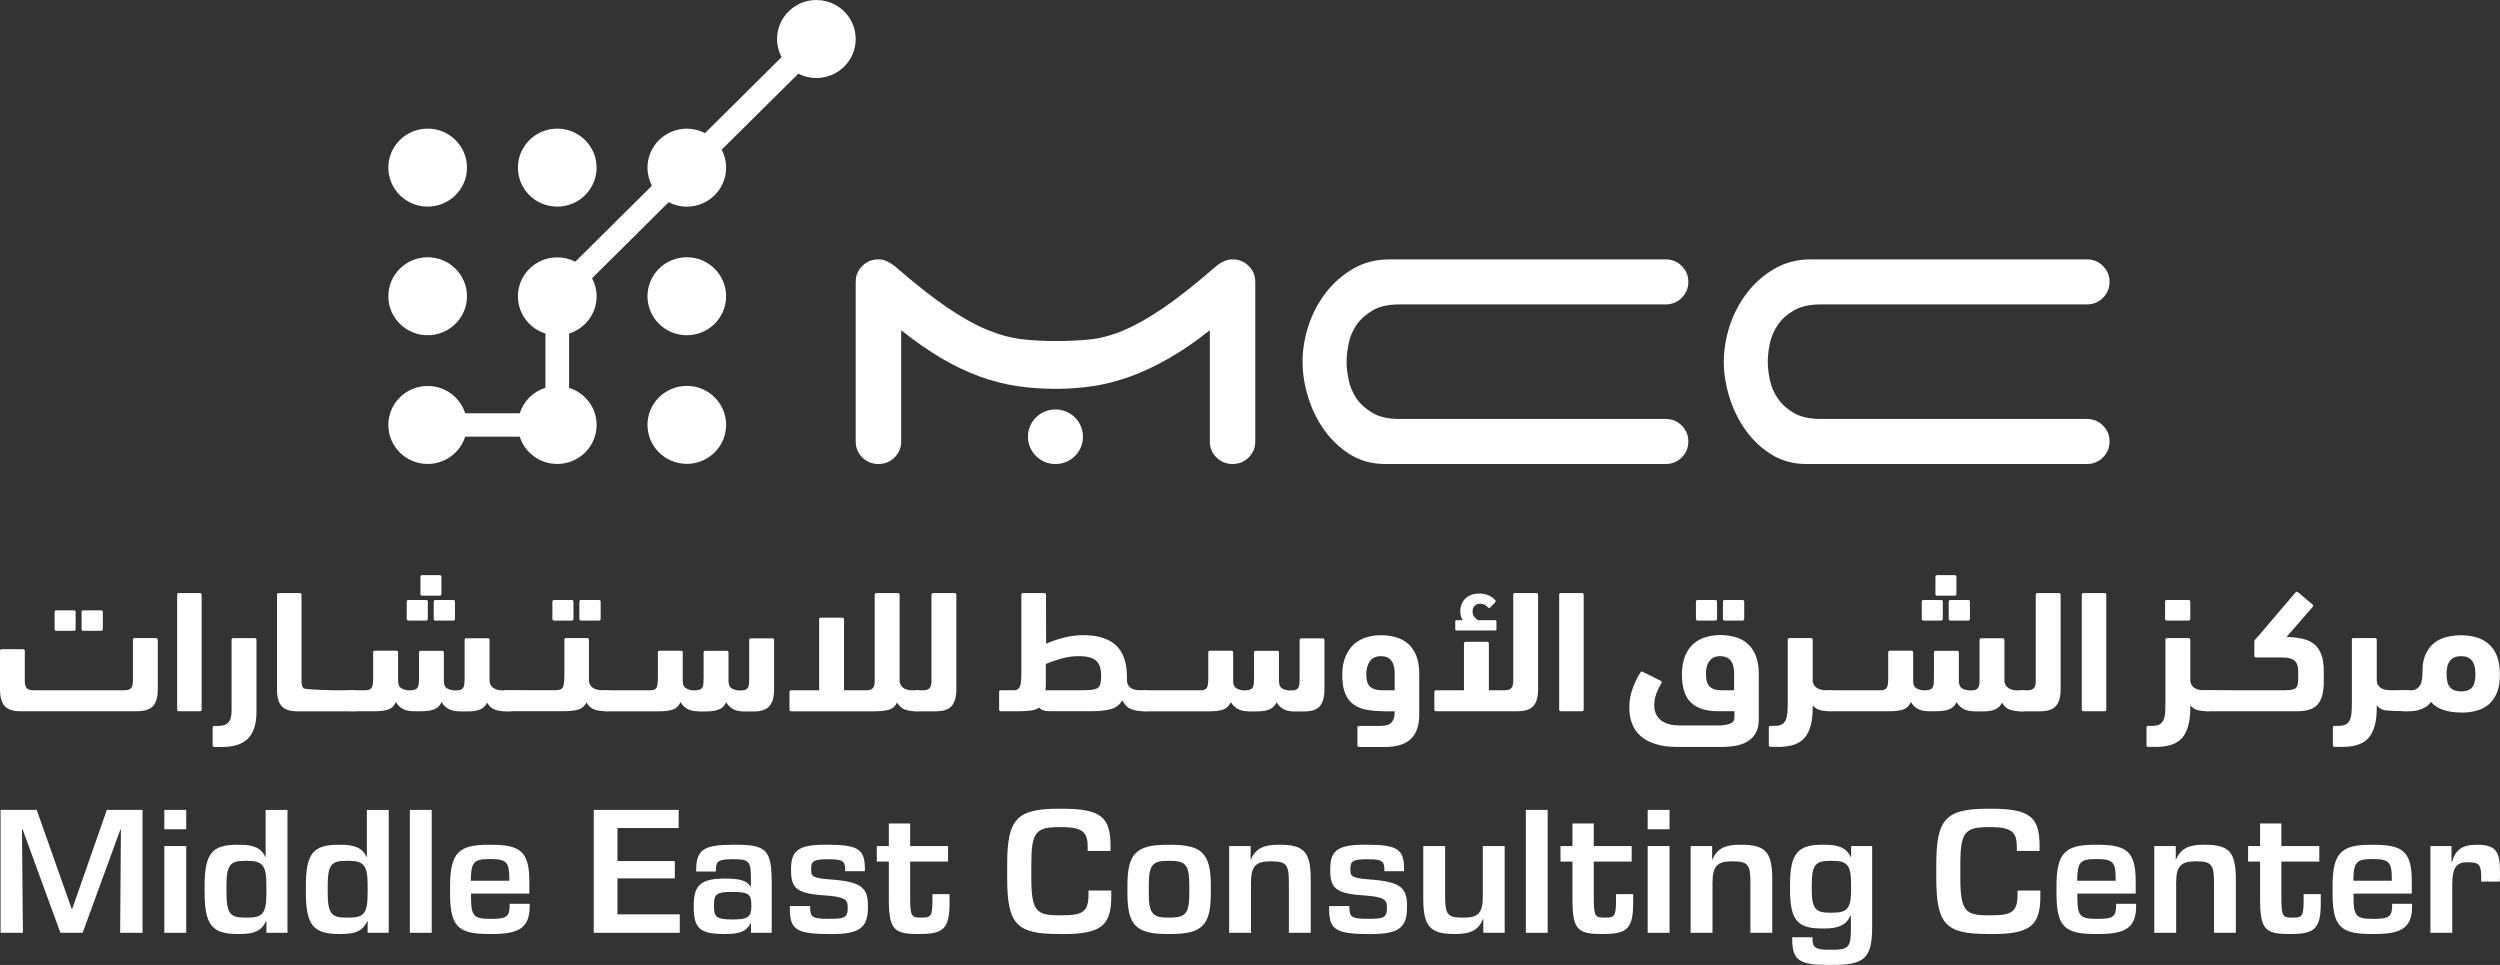 <svg width="171" height="66" viewBox="0 0 171 66" fill="none" xmlns="http://www.w3.org/2000/svg">
<rect x="0" y="0" width="171" height="66" fill="#333333" stroke="none"/>
<g clip-path="url(#clip0_192_1495)">
<path d="M9.749 63.804H8.218L8.27 56.747H8.231L5.652 63.804H4.132L1.553 56.747H1.504L1.566 63.804H0.039V55.397H2.51L4.904 62.168H4.939L7.307 55.397H9.749V63.804Z" fill="white"/>
<path d="M12.738 56.721H11.24V55.397H12.738V56.721ZM12.738 63.804H11.24V57.87H12.738V63.804Z" fill="white"/>
<path d="M19.663 63.804H18.221V63.001H18.195C17.873 63.727 17.309 63.885 16.388 63.885H16.251C14.516 63.885 13.995 63.285 13.995 61.018V60.615C13.995 58.351 14.516 57.783 16.222 57.783H16.407C17.319 57.783 17.866 57.983 18.156 58.636H18.169V55.4H19.663V63.808V63.804ZM16.935 62.765C17.957 62.765 18.221 62.481 18.221 61.109V60.54C18.221 59.197 17.957 58.881 16.935 58.881H16.749C15.74 58.881 15.489 59.155 15.489 60.624V61.018C15.489 62.481 15.737 62.765 16.749 62.765H16.935Z" fill="white"/>
<path d="M26.589 63.804H25.146V63.001H25.12C24.795 63.727 24.238 63.885 23.313 63.885H23.176C21.441 63.885 20.92 63.285 20.92 61.018V60.615C20.92 58.351 21.441 57.783 23.15 57.783H23.336C24.248 57.783 24.795 57.983 25.081 58.636H25.094V55.4H26.589V63.808V63.804ZM23.86 62.765C24.883 62.765 25.146 62.481 25.146 61.109V60.54C25.146 59.197 24.883 58.881 23.86 58.881H23.671C22.662 58.881 22.414 59.155 22.414 60.624V61.018C22.414 62.481 22.662 62.765 23.671 62.765H23.86Z" fill="white"/>
<path d="M29.529 63.804H28.034V55.397H29.529V63.804Z" fill="white"/>
<path d="M33.416 63.885C31.307 63.885 30.786 63.343 30.786 61.096V60.566C30.786 58.296 31.434 57.783 33.387 57.783H33.625C35.644 57.783 36.207 58.297 36.207 60.305V61.121H32.218V61.364C32.218 62.652 32.404 62.849 33.511 62.849H33.677C34.66 62.849 34.859 62.675 34.859 61.935V61.822H36.23V61.961C36.23 63.417 35.556 63.885 33.7 63.885H33.416ZM34.836 60.24V60.056C34.836 59.007 34.647 58.761 33.602 58.761H33.488C32.388 58.761 32.218 58.981 32.205 60.243H34.833L34.836 60.24Z" fill="white"/>
<path d="M46.496 63.804H40.612V55.397H46.421V56.637H42.234V58.897H46.157V60.082H42.234V62.542H46.496V63.804Z" fill="white"/>
<path d="M52.786 63.804H51.367V63.159H51.341C51.067 63.666 50.654 63.885 49.674 63.885H49.498C47.876 63.885 47.453 63.475 47.453 62.074V61.861C47.453 60.514 48.013 60.095 49.547 60.095H49.644C50.631 60.095 51.08 60.243 51.328 60.624H51.364V60.156C51.364 58.932 51.266 58.771 50.218 58.771H50.071C49.156 58.771 48.97 58.916 48.97 59.462V59.611H47.619V59.485C47.619 58.093 48.189 57.78 50.146 57.78H50.331C52.441 57.78 52.786 58.154 52.786 60.427V63.804ZM50.169 62.891C51.132 62.891 51.39 62.713 51.39 62.035V61.858C51.39 61.154 51.168 61.008 50.12 61.008H50.006C49.023 61.008 48.837 61.18 48.837 61.858V62.035C48.837 62.726 49.023 62.891 50.074 62.891H50.169Z" fill="white"/>
<path d="M56.573 63.885C54.428 63.885 54.03 63.504 54.03 62.203V61.974H55.414V62.071C55.414 62.713 55.577 62.846 56.573 62.846H56.856C57.771 62.846 57.983 62.723 57.983 62.145V62.058C57.983 61.538 57.82 61.341 56.352 61.241C54.493 61.121 54.108 60.728 54.108 59.562V59.423C54.108 58.203 54.607 57.78 56.391 57.78H56.638C58.745 57.78 59.158 58.125 59.158 59.436V59.588H57.81V59.514C57.81 58.92 57.664 58.774 56.742 58.774H56.557C55.645 58.774 55.483 58.92 55.483 59.426V59.539C55.483 59.962 55.645 60.069 56.843 60.159C58.888 60.305 59.364 60.715 59.364 61.916V62.097C59.364 63.478 58.752 63.889 56.892 63.889H56.58L56.573 63.885Z" fill="white"/>
<path d="M62.724 63.885C61.148 63.885 60.796 63.54 60.796 61.528V58.932H59.973V57.87H60.796V56.324H62.255V57.87H64.847V58.932H62.255V61.393C62.255 62.675 62.356 62.765 62.965 62.765H63.079C63.704 62.765 63.779 62.626 63.779 61.49V61.157H64.948V61.761C64.948 63.495 64.551 63.885 62.929 63.885H62.727H62.724Z" fill="white"/>
<path d="M72.404 63.885C69.552 63.885 68.891 63.243 68.891 60.069V59.107C68.891 55.998 69.565 55.316 72.421 55.316H72.642C75.322 55.316 75.96 55.898 75.96 57.873V58.206H74.4V57.957C74.4 56.973 74.114 56.576 72.642 56.576H72.469C70.848 56.576 70.542 56.911 70.542 59.123V60.046C70.542 62.345 70.903 62.607 72.46 62.607H72.635C74.068 62.607 74.452 62.374 74.452 61.173V60.912H76.012V61.309C76.012 63.362 75.263 63.892 72.645 63.892H72.408L72.404 63.885Z" fill="white"/>
<path d="M79.838 63.885C77.708 63.885 77.116 63.294 77.116 61.096V60.566C77.116 58.393 77.708 57.783 79.838 57.783H80.088C82.221 57.783 82.82 58.393 82.82 60.566V61.096C82.82 63.294 82.221 63.885 80.088 63.885H79.838ZM80.049 62.765C81.108 62.765 81.349 62.452 81.349 61.096V60.566C81.349 59.181 81.111 58.881 80.049 58.881H79.877C78.815 58.881 78.578 59.181 78.578 60.566V61.096C78.578 62.452 78.815 62.765 79.877 62.765H80.049Z" fill="white"/>
<path d="M89.658 63.804H88.16V60.366C88.16 59.165 88.001 58.916 86.978 58.916H86.88C85.92 58.916 85.568 59.23 85.568 60.366V63.804H84.074V57.87H85.542V58.807H85.555C85.842 58.106 86.353 57.78 87.424 57.78H87.525C89.195 57.78 89.655 58.274 89.655 60.14V63.801L89.658 63.804Z" fill="white"/>
<path d="M93.457 63.885C91.315 63.885 90.915 63.504 90.915 62.203V61.974H92.298V62.071C92.298 62.713 92.461 62.846 93.457 62.846H93.744C94.653 62.846 94.864 62.723 94.864 62.145V62.058C94.864 61.538 94.698 61.341 93.23 61.241C91.374 61.121 90.989 60.728 90.989 59.562V59.423C90.989 58.203 91.491 57.78 93.269 57.78H93.523C95.626 57.78 96.036 58.125 96.036 59.436V59.588H94.692V59.514C94.692 58.92 94.545 58.774 93.62 58.774H93.438C92.526 58.774 92.367 58.92 92.367 59.426V59.539C92.367 59.962 92.526 60.069 93.721 60.159C95.766 60.305 96.238 60.715 96.238 61.916V62.097C96.238 63.478 95.629 63.889 93.773 63.889H93.461L93.457 63.885Z" fill="white"/>
<path d="M102.923 63.804H101.455V62.849H101.438C101.165 63.562 100.654 63.885 99.573 63.885H99.472C97.841 63.885 97.352 63.378 97.352 61.49V57.87H98.847V61.296C98.847 62.532 99 62.765 100.019 62.765H100.129C101.093 62.765 101.425 62.481 101.425 61.296V57.87H102.92V63.804H102.923Z" fill="white"/>
<path d="M105.86 63.804H104.369V55.397H105.86V63.804Z" fill="white"/>
<path d="M109.487 63.885C107.905 63.885 107.556 63.54 107.556 61.528V58.932H106.736V57.87H107.556V56.324H109.015V57.87H111.607V58.932H109.015V61.393C109.015 62.675 109.116 62.765 109.728 62.765H109.839C110.461 62.765 110.536 62.626 110.536 61.49V61.157H111.708V61.761C111.708 63.495 111.311 63.885 109.689 63.885H109.487Z" fill="white"/>
<path d="M114.195 56.721H112.701V55.397H114.195V56.721ZM114.195 63.804H112.701V57.87H114.195V63.804Z" fill="white"/>
<path d="M121.222 63.804H119.727V60.366C119.727 59.165 119.568 58.916 118.549 58.916H118.444C117.487 58.916 117.135 59.23 117.135 60.366V63.804H115.638V57.87H117.109V58.807H117.122C117.409 58.106 117.92 57.78 118.988 57.78H119.089C120.759 57.78 121.222 58.274 121.222 60.14V63.801V63.804Z" fill="white"/>
<path d="M125.08 66C123.126 66 122.589 65.719 122.589 64.257V64.111H123.973V64.202C123.973 64.78 124.146 64.964 125.08 64.964H125.295C126.457 64.964 126.601 64.789 126.601 63.517V62.642H126.565C126.275 63.275 125.767 63.508 124.771 63.508H124.647C122.999 63.508 122.439 63.01 122.439 60.86V60.498C122.439 58.342 122.999 57.78 124.647 57.78H124.781C125.715 57.78 126.275 57.954 126.601 58.632H126.617V57.87H128.056V63.395C128.056 65.606 127.486 66 125.295 66H125.08ZM125.331 62.429C126.379 62.429 126.614 62.132 126.614 60.821V60.524C126.614 59.181 126.376 58.881 125.331 58.881H125.155C124.188 58.881 123.924 59.155 123.924 60.524V60.821C123.924 62.145 124.172 62.429 125.155 62.429H125.331Z" fill="white"/>
<path d="M135.956 63.885C133.103 63.885 132.442 63.243 132.442 60.069V59.107C132.442 55.998 133.116 55.316 135.969 55.316H136.19C138.873 55.316 139.508 55.898 139.508 57.873V58.206H137.952V57.957C137.952 56.973 137.662 56.576 136.193 56.576H136.021C134.406 56.576 134.087 56.911 134.087 59.123V60.046C134.087 62.345 134.451 62.607 136.011 62.607H136.18C137.613 62.607 138 62.374 138 61.173V60.912H139.56V61.309C139.56 63.362 138.814 63.892 136.193 63.892H135.956V63.885Z" fill="white"/>
<path d="M143.291 63.885C141.185 63.885 140.664 63.343 140.664 61.096V60.566C140.664 58.296 141.312 57.783 143.265 57.783H143.503C145.522 57.783 146.082 58.297 146.082 60.305V61.121H142.093V61.364C142.093 62.652 142.279 62.849 143.395 62.849H143.555C144.542 62.849 144.74 62.675 144.74 61.935V61.822H146.111V61.961C146.111 63.417 145.437 63.885 143.581 63.885H143.294H143.291ZM144.711 60.24V60.056C144.711 59.007 144.525 58.761 143.477 58.761H143.366C142.269 58.761 142.093 58.981 142.08 60.243H144.711V60.24Z" fill="white"/>
<path d="M152.936 63.804H151.438V60.366C151.438 59.165 151.278 58.916 150.256 58.916H150.155C149.198 58.916 148.849 59.23 148.849 60.366V63.804H147.352V57.87H148.823V58.807H148.833C149.123 58.106 149.631 57.78 150.702 57.78H150.803C152.47 57.78 152.932 58.274 152.932 60.14V63.801L152.936 63.804Z" fill="white"/>
<path d="M156.52 63.885C154.938 63.885 154.59 63.54 154.59 61.528V58.932H153.769V57.87H154.59V56.324H156.045V57.87H158.64V58.932H156.045V61.393C156.045 62.675 156.146 62.765 156.761 62.765H156.872C157.491 62.765 157.569 62.626 157.569 61.49V61.157H158.741V61.761C158.741 63.495 158.34 63.885 156.722 63.885H156.524H156.52Z" fill="white"/>
<path d="M162.179 63.885C160.069 63.885 159.548 63.343 159.548 61.096V60.566C159.548 58.296 160.196 57.783 162.153 57.783H162.388C164.406 57.783 164.966 58.297 164.966 60.305V61.121H160.981V61.364C160.981 62.652 161.167 62.849 162.274 62.849H162.436C163.423 62.849 163.622 62.675 163.622 61.935V61.822H164.989V61.961C164.989 63.417 164.315 63.885 162.459 63.885H162.176H162.179ZM163.599 60.24V60.056C163.599 59.007 163.413 58.761 162.365 58.761H162.251C161.16 58.761 160.984 58.981 160.968 60.243H163.599V60.24Z" fill="white"/>
<path d="M167.734 63.804H166.24V57.87H167.682V58.945H167.721C167.956 58.142 168.392 57.783 169.388 57.783H169.463C170.71 57.783 171 58.242 171 59.627C171 59.749 171 59.992 170.984 60.301H169.714V59.956C169.714 59.165 169.551 58.978 168.858 58.978H168.76C168.06 58.978 167.734 59.291 167.734 60.495V63.801V63.804Z" fill="white"/>
<path fill-rule="evenodd" clip-rule="evenodd" d="M74.075 29.871C74.075 30.905 73.231 31.741 72.192 31.741C71.154 31.741 70.311 30.905 70.311 29.871C70.311 28.838 71.157 28.005 72.192 28.005C73.228 28.005 74.075 28.841 74.075 29.871Z" fill="white"/>
<path d="M61.184 31.289C60.881 31.589 60.517 31.738 60.083 31.738C59.65 31.738 59.282 31.586 58.98 31.289C58.677 30.988 58.53 30.627 58.53 30.198V19.282C58.53 18.852 58.677 18.491 58.98 18.19C59.282 17.89 59.65 17.741 60.083 17.741C60.298 17.741 60.494 17.783 60.666 17.871C60.839 17.954 61.011 18.061 61.184 18.19C62.565 19.388 63.76 20.331 64.762 21.015C65.768 21.7 66.683 22.213 67.517 22.555C68.344 22.898 69.129 23.111 69.865 23.198C70.597 23.285 71.385 23.327 72.228 23.327C73.072 23.327 73.85 23.288 74.576 23.214C75.299 23.14 76.064 22.93 76.875 22.588C77.682 22.245 78.591 21.732 79.594 21.047C80.6 20.363 81.801 19.411 83.204 18.19C83.572 17.89 83.94 17.741 84.308 17.741C84.738 17.741 85.106 17.89 85.409 18.19C85.712 18.491 85.861 18.855 85.861 19.282V30.198C85.861 30.627 85.708 30.988 85.409 31.289C85.106 31.589 84.741 31.738 84.308 31.738C83.875 31.738 83.507 31.586 83.204 31.289C82.902 30.988 82.752 30.627 82.752 30.198V22.588C81.782 23.359 80.847 23.998 79.948 24.512C79.053 25.025 78.18 25.439 77.327 25.748C76.474 26.058 75.624 26.278 74.784 26.407C73.948 26.536 73.091 26.598 72.228 26.598C71.297 26.598 70.412 26.533 69.555 26.407C68.705 26.278 67.849 26.058 66.999 25.748C66.146 25.439 65.283 25.025 64.407 24.512C63.535 23.998 62.61 23.359 61.64 22.588V30.198C61.64 30.627 61.49 30.988 61.187 31.289H61.184Z" fill="white"/>
<path d="M89.095 24.738C89.095 23.924 89.228 23.107 89.499 22.281C89.766 21.458 90.163 20.709 90.677 20.034C91.198 19.359 91.82 18.807 92.556 18.381C93.288 17.954 94.122 17.741 95.05 17.741H113.928C114.361 17.741 114.729 17.89 115.029 18.19C115.332 18.491 115.482 18.855 115.482 19.282C115.482 19.708 115.332 20.073 115.029 20.373C114.729 20.673 114.361 20.822 113.928 20.822H95.734C94.978 20.822 94.366 20.957 93.904 21.222C93.438 21.49 93.074 21.816 92.8 22.203C92.53 22.588 92.347 23.011 92.253 23.472C92.155 23.931 92.107 24.354 92.107 24.741C92.107 25.129 92.155 25.548 92.253 26.01C92.351 26.468 92.533 26.891 92.8 27.276C93.07 27.663 93.438 27.989 93.904 28.257C94.366 28.525 94.978 28.657 95.734 28.657H113.928C114.361 28.657 114.729 28.806 115.029 29.106C115.332 29.407 115.482 29.771 115.482 30.198C115.482 30.624 115.332 30.988 115.029 31.289C114.729 31.589 114.361 31.738 113.928 31.738H94.728C93.845 31.738 93.057 31.521 92.364 31.095C91.674 30.666 91.084 30.117 90.599 29.442C90.114 28.767 89.739 28.012 89.482 27.179C89.222 26.346 89.095 25.532 89.095 24.738Z" fill="white"/>
<path d="M117.91 24.738C117.91 23.924 118.047 23.107 118.314 22.281C118.584 21.458 118.978 20.709 119.496 20.034C120.014 19.359 120.639 18.807 121.375 18.381C122.107 17.954 122.938 17.741 123.866 17.741H142.741C143.174 17.741 143.539 17.89 143.841 18.19C144.144 18.491 144.294 18.855 144.294 19.282C144.294 19.708 144.144 20.073 143.841 20.373C143.539 20.673 143.174 20.822 142.741 20.822H124.546C123.788 20.822 123.182 20.957 122.716 21.222C122.251 21.49 121.886 21.816 121.616 22.203C121.346 22.588 121.163 23.011 121.062 23.472C120.965 23.931 120.916 24.354 120.916 24.741C120.916 25.129 120.965 25.548 121.062 26.01C121.16 26.468 121.346 26.891 121.616 27.276C121.886 27.663 122.251 27.989 122.716 28.257C123.182 28.525 123.788 28.657 124.546 28.657H142.741C143.174 28.657 143.539 28.806 143.841 29.106C144.144 29.407 144.294 29.771 144.294 30.198C144.294 30.624 144.144 30.988 143.841 31.289C143.539 31.589 143.174 31.738 142.741 31.738H123.543C122.658 31.738 121.867 31.521 121.18 31.095C120.486 30.666 119.9 30.117 119.415 29.442C118.93 28.767 118.555 28.012 118.295 27.179C118.037 26.346 117.907 25.532 117.907 24.738H117.91Z" fill="white"/>
<path fill-rule="evenodd" clip-rule="evenodd" d="M31.942 11.465C31.942 12.937 30.737 14.132 29.252 14.132C27.767 14.132 26.562 12.937 26.562 11.465C26.562 9.993 27.767 8.798 29.252 8.798C30.737 8.798 31.942 9.993 31.942 11.465Z" fill="white"/>
<path fill-rule="evenodd" clip-rule="evenodd" d="M40.807 11.465C40.807 12.937 39.603 14.132 38.115 14.132C36.627 14.132 35.425 12.937 35.425 11.465C35.425 9.993 36.63 8.798 38.115 8.798C39.599 8.798 40.807 9.993 40.807 11.465Z" fill="white"/>
<path fill-rule="evenodd" clip-rule="evenodd" d="M31.942 20.263C31.942 21.735 30.737 22.93 29.252 22.93C27.767 22.93 26.562 21.735 26.562 20.263C26.562 18.791 27.767 17.596 29.252 17.596C30.737 17.596 31.942 18.794 31.942 20.263Z" fill="white"/>
<path fill-rule="evenodd" clip-rule="evenodd" d="M49.667 20.263C49.667 21.735 48.462 22.93 46.978 22.93C45.493 22.93 44.288 21.735 44.288 20.263C44.288 18.791 45.493 17.596 46.978 17.596C48.462 17.596 49.667 18.794 49.667 20.263Z" fill="white"/>
<path fill-rule="evenodd" clip-rule="evenodd" d="M49.667 29.061C49.667 30.533 48.462 31.728 46.978 31.728C45.493 31.728 44.288 30.533 44.288 29.061C44.288 27.589 45.493 26.394 46.978 26.394C48.462 26.394 49.667 27.589 49.667 29.061Z" fill="white"/>
<path fill-rule="evenodd" clip-rule="evenodd" d="M55.841 0C54.356 0 53.151 1.195 53.151 2.667C53.151 3.116 53.265 3.535 53.461 3.907L48.222 9.105C47.85 8.914 47.427 8.801 46.978 8.801C45.493 8.801 44.288 9.996 44.288 11.468C44.288 11.914 44.399 12.333 44.594 12.701L39.349 17.903C38.981 17.712 38.561 17.603 38.115 17.603C36.63 17.603 35.425 18.8 35.425 20.269C35.425 21.464 36.217 22.475 37.307 22.814V26.523C36.471 26.785 35.813 27.437 35.549 28.267H31.818C31.476 27.185 30.457 26.401 29.252 26.401C27.767 26.401 26.562 27.595 26.562 29.067C26.562 30.54 27.767 31.734 29.252 31.734C30.457 31.734 31.476 30.95 31.818 29.868H35.549C35.891 30.947 36.91 31.734 38.115 31.734C39.603 31.734 40.808 30.54 40.808 29.067C40.808 27.873 40.013 26.866 38.926 26.527V22.814C40.013 22.475 40.808 21.464 40.808 20.269C40.808 19.821 40.694 19.401 40.498 19.03L45.737 13.832C46.108 14.025 46.532 14.135 46.978 14.135C48.462 14.135 49.667 12.94 49.667 11.468C49.667 11.023 49.557 10.606 49.361 10.238L54.607 5.04C54.975 5.23 55.398 5.337 55.841 5.337C57.325 5.337 58.53 4.142 58.53 2.67C58.53 1.198 57.325 0.003 55.841 0.003V0Z" fill="white"/>
<path d="M8.954 47.077C9.045 46.986 9.091 46.819 9.091 46.583V43.764C9.091 43.684 9.13 43.645 9.208 43.645H10.673C10.751 43.645 10.794 43.684 10.794 43.764V47.151C10.794 47.668 10.683 48.045 10.471 48.291C10.25 48.533 9.885 48.649 9.364 48.649H1.4C0.895 48.649 0.54 48.53 0.319 48.291C0.104 48.045 0 47.668 0 47.151V44.523C0 44.446 0.036 44.407 0.117 44.407H1.579C1.661 44.407 1.696 44.446 1.696 44.523V46.583C1.696 46.819 1.745 46.983 1.836 47.077C1.931 47.167 2.077 47.212 2.273 47.212H8.505C8.716 47.212 8.866 47.167 8.957 47.077H8.954ZM3.855 43.148C3.774 43.148 3.735 43.109 3.735 43.031V41.866C3.735 41.785 3.774 41.746 3.855 41.746H5.057C5.135 41.746 5.174 41.785 5.174 41.866V43.031C5.174 43.112 5.135 43.148 5.057 43.148H3.855ZM5.701 43.148C5.62 43.148 5.581 43.109 5.581 43.031V41.866C5.581 41.785 5.62 41.746 5.701 41.746H6.913C6.991 41.746 7.033 41.785 7.033 41.866V43.031C7.033 43.112 6.991 43.148 6.913 43.148H5.701Z" fill="white"/>
<path d="M13.793 48.533C13.793 48.614 13.754 48.649 13.672 48.649H12.233C12.152 48.649 12.116 48.611 12.116 48.533V40.684C12.116 40.603 12.152 40.565 12.233 40.565H13.672C13.754 40.565 13.793 40.603 13.793 40.684V48.533Z" fill="white"/>
<path d="M14.665 51.09C14.587 51.09 14.544 51.051 14.544 50.971V49.773C14.544 49.695 14.587 49.653 14.665 49.653H14.932C15.258 49.653 15.492 49.569 15.632 49.401C15.772 49.234 15.84 48.982 15.84 48.643V43.767C15.84 43.687 15.879 43.648 15.961 43.648H17.426C17.507 43.648 17.543 43.687 17.543 43.767V48.701C17.543 49.518 17.348 50.118 16.967 50.509C16.586 50.896 16 51.093 15.212 51.093H14.662L14.665 51.09Z" fill="white"/>
<path d="M18.947 40.687C18.947 40.607 18.983 40.568 19.064 40.568H20.506C20.585 40.568 20.624 40.607 20.624 40.687V46.586C20.624 46.822 20.669 46.986 20.76 47.08C20.855 47.17 22.743 47.216 22.942 47.216H24.134C24.3 47.216 24.417 47.274 24.498 47.39C24.58 47.506 24.616 47.697 24.616 47.968C24.616 48.239 24.58 48.439 24.505 48.527C24.427 48.617 24.306 48.656 24.134 48.656H20.337C19.836 48.656 19.477 48.536 19.263 48.297C19.048 48.052 18.947 47.674 18.947 47.158V40.691V40.687Z" fill="white"/>
<path d="M31.418 48.653C31.108 48.653 30.851 48.598 30.659 48.478C30.46 48.365 30.311 48.213 30.206 48.023C30.096 48.265 29.923 48.433 29.698 48.52C29.47 48.611 29.161 48.649 28.767 48.649H28.302C27.989 48.649 27.735 48.594 27.533 48.475C27.334 48.362 27.181 48.21 27.077 48.02C26.966 48.275 26.797 48.443 26.573 48.523C26.348 48.607 26.032 48.649 25.625 48.649H24.183C24.023 48.649 23.03 48.604 22.949 48.517C22.867 48.423 22.828 48.246 22.828 47.987C22.828 47.71 22.867 47.51 22.942 47.39C23.017 47.271 24.013 47.212 24.179 47.212H24.984C25.215 47.212 25.361 47.154 25.423 47.041C25.495 46.925 25.524 46.715 25.524 46.409V44.626C25.524 44.546 25.56 44.507 25.645 44.507H27.11C27.188 44.507 27.23 44.542 27.23 44.626V46.577C27.23 46.828 27.308 46.999 27.468 47.087C27.628 47.174 27.803 47.219 27.999 47.219C28.152 47.219 28.272 47.203 28.363 47.174C28.451 47.142 28.52 47.093 28.562 47.029C28.601 46.967 28.627 46.883 28.64 46.777C28.653 46.67 28.66 46.535 28.66 46.38V44.633C28.66 44.552 28.699 44.513 28.777 44.513H30.239C30.32 44.513 30.359 44.549 30.359 44.633V46.57C30.359 46.841 30.441 47.016 30.607 47.099C30.766 47.183 30.952 47.225 31.167 47.225C31.317 47.225 31.43 47.209 31.512 47.18C31.593 47.148 31.652 47.096 31.691 47.032C31.733 46.964 31.759 46.873 31.766 46.767C31.772 46.66 31.779 46.528 31.779 46.37V43.777C31.779 43.697 31.818 43.658 31.899 43.658H33.365C33.44 43.658 33.485 43.697 33.485 43.777V46.583C33.501 46.78 33.586 46.935 33.742 47.051C33.899 47.164 34.117 47.222 34.397 47.222H34.673C34.833 47.222 37.568 47.277 37.646 47.387C37.724 47.5 37.767 47.681 37.767 47.932C37.767 48.417 34.993 48.659 34.673 48.659C34.355 48.659 34.107 48.623 33.879 48.552C33.661 48.481 33.472 48.32 33.319 48.065C33.208 48.294 33.039 48.449 32.827 48.533C32.612 48.617 32.362 48.659 32.082 48.659H31.424L31.418 48.653ZM27.943 42.447C27.862 42.447 27.82 42.408 27.82 42.324V41.159C27.82 41.081 27.859 41.039 27.943 41.039H29.142C29.22 41.039 29.262 41.081 29.262 41.159V42.324C29.262 42.405 29.22 42.447 29.142 42.447H27.943ZM28.878 40.745C28.8 40.745 28.757 40.704 28.757 40.626V39.457C28.757 39.38 28.8 39.341 28.878 39.341H30.076C30.154 39.341 30.193 39.38 30.193 39.457V40.626C30.193 40.704 30.157 40.745 30.076 40.745H28.878ZM29.786 42.447C29.708 42.447 29.666 42.408 29.666 42.324V41.159C29.666 41.081 29.708 41.039 29.786 41.039H30.997C31.079 41.039 31.121 41.081 31.121 41.159V42.324C31.121 42.405 31.082 42.447 30.997 42.447H29.786Z" fill="white"/>
<path d="M38.603 43.764C38.603 43.684 38.636 43.645 38.721 43.645H40.163C40.245 43.645 40.284 43.684 40.284 43.764V46.57C40.3 46.767 40.385 46.922 40.541 47.038C40.697 47.151 40.915 47.209 41.195 47.209H41.472C41.632 47.209 41.752 47.264 41.83 47.374C41.912 47.487 44.129 47.668 44.129 47.92C44.129 48.404 41.791 48.646 41.472 48.646C41.153 48.646 40.902 48.611 40.678 48.539C40.456 48.468 40.267 48.307 40.114 48.052C39.987 48.304 39.798 48.465 39.551 48.539C39.3 48.611 38.955 48.646 38.519 48.646H34.667C34.507 48.646 34.387 48.598 34.302 48.498C34.224 48.397 34.185 48.213 34.185 47.945C34.185 47.677 34.221 47.487 34.299 47.374C34.377 47.264 34.498 47.209 34.667 47.209H38.027C38.281 47.209 38.444 47.135 38.509 46.99C38.571 46.841 38.603 46.589 38.603 46.234V43.761V43.764ZM37.907 42.447C37.825 42.447 37.783 42.408 37.783 42.324V41.159C37.783 41.081 37.825 41.039 37.907 41.039H39.105C39.186 41.039 39.225 41.081 39.225 41.159V42.324C39.225 42.405 39.183 42.447 39.105 42.447H37.907ZM39.75 42.447C39.668 42.447 39.629 42.408 39.629 42.324V41.159C39.629 41.081 39.672 41.039 39.75 41.039H40.961C41.042 41.039 41.085 41.081 41.085 41.159V42.324C41.085 42.405 41.042 42.447 40.961 42.447H39.75Z" fill="white"/>
<path d="M47.772 48.653C47.46 48.653 47.206 48.598 47.001 48.478C46.805 48.365 46.652 48.213 46.545 48.023C46.437 48.278 46.268 48.446 46.043 48.527C45.822 48.611 45.503 48.653 45.096 48.653H41.478C41.319 48.653 41.195 48.607 41.117 48.52C41.035 48.426 40.993 48.249 40.993 47.991C40.993 47.713 41.032 47.513 41.107 47.393C41.185 47.274 41.309 47.216 41.475 47.216H44.458C44.689 47.216 44.842 47.158 44.904 47.045C44.965 46.928 44.998 46.718 44.998 46.412V44.63C44.998 44.549 45.04 44.51 45.119 44.51H46.581C46.662 44.51 46.701 44.546 46.701 44.63V46.58C46.701 46.831 46.782 47.003 46.945 47.09C47.105 47.177 47.281 47.222 47.469 47.222C47.622 47.222 47.743 47.206 47.834 47.177C47.928 47.145 47.994 47.096 48.036 47.032C48.075 46.97 48.101 46.886 48.111 46.78C48.121 46.673 48.127 46.538 48.127 46.383V44.636C48.127 44.555 48.169 44.517 48.248 44.517H49.709C49.791 44.517 49.83 44.552 49.83 44.636V46.573C49.83 46.844 49.911 47.019 50.078 47.103C50.24 47.187 50.426 47.229 50.631 47.229C50.784 47.229 50.901 47.212 50.983 47.184C51.057 47.151 51.119 47.099 51.158 47.035C51.201 46.967 51.224 46.877 51.23 46.77C51.243 46.664 51.246 46.531 51.246 46.373V43.781C51.246 43.7 51.285 43.661 51.364 43.661H52.826C52.907 43.661 52.946 43.7 52.946 43.781V47.167C52.946 47.684 52.842 48.062 52.62 48.307C52.406 48.549 52.047 48.665 51.546 48.665H50.888C50.576 48.665 50.318 48.611 50.126 48.491C49.928 48.378 49.778 48.226 49.677 48.036C49.563 48.278 49.391 48.446 49.163 48.533C48.935 48.623 48.625 48.662 48.235 48.662H47.769L47.772 48.653Z" fill="white"/>
<path d="M61.539 46.644C61.571 46.825 61.662 46.967 61.812 47.067C61.968 47.167 62.174 47.216 62.431 47.216H62.711C62.87 47.216 62.991 47.271 63.072 47.38C63.147 47.493 63.19 47.674 63.19 47.926C63.19 48.41 63.03 48.653 62.711 48.653C62.411 48.653 62.154 48.617 61.929 48.546C61.708 48.475 61.516 48.313 61.356 48.058C61.239 48.304 61.063 48.465 60.822 48.539C60.585 48.614 60.259 48.653 59.846 48.653H54.121C54.04 48.653 54.001 48.614 54.001 48.536V47.335C54.001 47.255 54.04 47.216 54.121 47.216H56.029V42.363C56.029 42.286 56.065 42.247 56.147 42.247H57.609C57.687 42.247 57.732 42.289 57.732 42.363V47.216H59.256C59.455 47.216 59.601 47.17 59.689 47.08C59.784 46.99 59.829 46.822 59.829 46.586V40.687C59.829 40.607 59.868 40.568 59.953 40.568H61.415C61.496 40.568 61.535 40.607 61.535 40.687V46.644H61.539Z" fill="white"/>
<path d="M62.714 48.653C62.551 48.653 62.431 48.627 62.353 48.572C62.275 48.52 62.232 48.404 62.232 48.239C62.232 48.146 62.242 48.036 62.262 47.92C62.281 47.8 62.311 47.69 62.346 47.587C62.379 47.48 62.428 47.393 62.493 47.322C62.551 47.251 62.623 47.216 62.714 47.216H63.134C63.333 47.216 63.48 47.17 63.571 47.08C63.665 46.99 63.711 46.822 63.711 46.586V40.687C63.711 40.607 63.75 40.568 63.831 40.568H65.293C65.374 40.568 65.414 40.607 65.414 40.687V47.154C65.414 47.671 65.306 48.049 65.088 48.294C64.873 48.536 64.515 48.653 64.01 48.653H62.714Z" fill="white"/>
<path d="M71.079 48.401C70.929 48.507 70.731 48.572 70.493 48.604C70.252 48.633 69.982 48.649 69.689 48.649H68.465C68.383 48.649 68.341 48.611 68.341 48.533V47.332C68.341 47.251 68.38 47.212 68.465 47.212H69.367C69.484 47.212 69.568 47.184 69.64 47.122C69.705 47.064 69.754 46.98 69.79 46.88C69.819 46.777 69.839 46.654 69.848 46.509C69.858 46.37 69.861 46.212 69.861 46.047V40.684C69.861 40.603 69.904 40.565 69.982 40.565H71.424C71.506 40.565 71.545 40.603 71.545 40.684L71.555 44.026C71.922 43.868 72.32 43.732 72.756 43.616C73.189 43.503 73.638 43.445 74.111 43.445C75.084 43.445 75.823 43.674 76.328 44.136C76.829 44.594 77.083 45.321 77.083 46.312V46.573C77.1 46.777 77.184 46.938 77.334 47.048C77.487 47.154 77.705 47.212 77.995 47.212H78.259C78.418 47.212 78.535 47.267 78.617 47.377C78.698 47.49 81.791 47.671 81.791 47.923C81.791 48.407 78.581 48.649 78.259 48.649C77.917 48.649 77.621 48.601 77.363 48.501C77.109 48.401 76.914 48.2 76.771 47.9C76.585 48.21 76.325 48.41 75.983 48.504C75.644 48.601 75.198 48.646 74.635 48.646H71.76C71.431 48.646 71.209 48.565 71.086 48.394L71.079 48.401ZM73.772 44.881C73.371 44.881 72.977 44.936 72.587 45.049C72.199 45.159 71.848 45.282 71.535 45.417V46.748C71.535 46.835 71.532 46.916 71.528 46.993C71.528 47.067 71.515 47.142 71.509 47.212H73.886C74.185 47.212 74.43 47.206 74.618 47.187C74.804 47.174 74.951 47.132 75.055 47.07C75.162 47.009 75.227 46.909 75.266 46.773C75.302 46.638 75.319 46.454 75.319 46.215C75.319 46.002 75.296 45.811 75.25 45.643C75.198 45.479 75.12 45.337 75.003 45.22C74.885 45.104 74.726 45.02 74.527 44.965C74.325 44.91 74.071 44.881 73.769 44.881H73.772Z" fill="white"/>
<path d="M85.412 48.653C85.103 48.653 84.842 48.598 84.644 48.478C84.445 48.365 84.292 48.213 84.188 48.023C84.077 48.278 83.904 48.446 83.686 48.527C83.458 48.611 83.146 48.653 82.742 48.653H78.249C78.089 48.653 77.969 48.607 77.887 48.52C77.809 48.426 77.77 48.249 77.77 47.991C77.77 47.713 77.806 47.513 77.884 47.393C77.959 47.274 78.086 47.216 78.252 47.216H82.107C82.338 47.216 82.488 47.158 82.55 47.045C82.615 46.928 82.647 46.718 82.647 46.412V44.63C82.647 44.549 82.683 44.51 82.768 44.51H84.23C84.311 44.51 84.347 44.546 84.347 44.63V46.58C84.347 46.831 84.429 47.003 84.591 47.09C84.751 47.177 84.924 47.222 85.119 47.222C85.269 47.222 85.392 47.206 85.484 47.177C85.575 47.145 85.643 47.096 85.682 47.032C85.718 46.97 85.747 46.886 85.76 46.78C85.77 46.673 85.777 46.538 85.777 46.383V44.636C85.777 44.555 85.816 44.517 85.897 44.517H87.359C87.444 44.517 87.48 44.552 87.48 44.636V46.573C87.48 46.844 87.561 47.019 87.724 47.103C87.89 47.187 88.075 47.229 88.281 47.229C88.433 47.229 88.547 47.212 88.629 47.184C88.71 47.151 88.769 47.099 88.808 47.035C88.847 46.967 88.873 46.877 88.88 46.77C88.886 46.664 88.893 46.531 88.893 46.373V43.781C88.893 43.7 88.932 43.661 89.01 43.661H90.475C90.553 43.661 90.592 43.7 90.592 43.781V47.167C90.592 47.684 90.485 48.062 90.27 48.307C90.055 48.549 89.694 48.665 89.192 48.665H88.531C88.219 48.665 87.968 48.611 87.766 48.491C87.571 48.378 87.421 48.226 87.32 48.036C87.206 48.278 87.033 48.446 86.809 48.533C86.581 48.623 86.268 48.662 85.881 48.662H85.412V48.653Z" fill="white"/>
<path d="M92.966 51.09C92.885 51.09 92.846 51.051 92.846 50.971V49.773C92.846 49.695 92.885 49.653 92.966 49.653H94.343C94.503 49.653 94.646 49.644 94.773 49.621C94.903 49.602 95.011 49.553 95.105 49.486C95.193 49.414 95.268 49.311 95.32 49.182C95.372 49.05 95.398 48.875 95.398 48.653H94.897C94.418 48.653 93.988 48.627 93.607 48.572C93.226 48.52 92.904 48.401 92.634 48.22C92.37 48.045 92.162 47.794 92.025 47.471C91.885 47.151 91.81 46.722 91.81 46.183C91.81 45.676 91.888 45.246 92.035 44.898C92.184 44.549 92.383 44.268 92.624 44.055C92.868 43.842 93.148 43.687 93.467 43.593C93.78 43.496 94.109 43.448 94.444 43.448C94.796 43.448 95.135 43.493 95.45 43.58C95.776 43.667 96.053 43.813 96.294 44.016C96.534 44.216 96.727 44.491 96.867 44.833C97.007 45.182 97.075 45.605 97.075 46.111V48.882C97.075 49.627 96.886 50.186 96.502 50.544C96.118 50.909 95.522 51.093 94.718 51.093H92.966V51.09ZM94.454 44.881C94.125 44.881 93.874 44.994 93.708 45.217C93.542 45.44 93.454 45.74 93.454 46.121C93.454 46.554 93.552 46.844 93.738 46.993C93.923 47.138 94.171 47.212 94.477 47.212H95.395V46.06C95.395 45.272 95.079 44.881 94.451 44.881H94.454Z" fill="white"/>
<path d="M101.838 47.212H102.929C103.131 47.212 103.271 47.167 103.366 47.077C103.46 46.986 103.506 46.819 103.506 46.583V40.684C103.506 40.603 103.545 40.565 103.623 40.565H105.088C105.169 40.565 105.205 40.603 105.205 40.684V47.151C105.205 47.668 105.098 48.045 104.883 48.291C104.668 48.533 104.31 48.649 103.802 48.649H98.231C98.153 48.649 98.11 48.611 98.11 48.533V47.332C98.11 47.251 98.153 47.212 98.231 47.212H100.136V44.016C100.136 43.939 100.175 43.897 100.259 43.897H101.718C101.796 43.897 101.838 43.935 101.838 44.016V47.212ZM100.051 42.424C100.005 42.337 99.963 42.244 99.927 42.14C99.895 42.037 99.882 41.921 99.882 41.795C99.882 41.653 99.908 41.508 99.96 41.365C100.012 41.223 100.09 41.094 100.194 40.978C100.295 40.865 100.432 40.771 100.598 40.704C100.761 40.636 100.959 40.6 101.191 40.6C101.448 40.6 101.672 40.645 101.858 40.742C102.044 40.83 102.193 40.946 102.291 41.078C102.314 41.12 102.314 41.152 102.281 41.185L101.926 41.556C101.884 41.601 101.845 41.608 101.803 41.566C101.633 41.385 101.448 41.291 101.239 41.291C101.09 41.291 100.963 41.34 100.868 41.437C100.771 41.53 100.725 41.656 100.725 41.814C100.725 41.956 100.764 42.079 100.839 42.182C100.914 42.286 100.995 42.366 101.086 42.421H102.285C102.333 42.421 102.356 42.45 102.356 42.505V43.041C102.356 43.096 102.333 43.125 102.285 43.125H99.611C99.566 43.125 99.54 43.096 99.54 43.041V42.505C99.54 42.453 99.569 42.421 99.611 42.421H100.057L100.051 42.424Z" fill="white"/>
<path d="M108.325 48.533C108.325 48.614 108.282 48.649 108.204 48.649H106.762C106.684 48.649 106.648 48.611 106.648 48.533V40.684C106.648 40.603 106.684 40.565 106.762 40.565H108.204C108.282 40.565 108.325 40.603 108.325 40.684V48.533Z" fill="white"/>
<path d="M120.297 49.269C120.297 49.844 120.092 50.289 119.688 50.606C119.284 50.929 118.643 51.09 117.761 51.09H114.723C114.153 51.09 113.664 51.029 113.251 50.896C112.841 50.77 112.499 50.59 112.229 50.357C111.962 50.121 111.763 49.841 111.636 49.505C111.506 49.172 111.444 48.801 111.444 48.388C111.444 47.942 111.522 47.513 111.675 47.087C111.831 46.664 112.01 46.302 112.206 45.998C112.245 45.928 112.303 45.915 112.385 45.963L113.606 46.57C113.668 46.609 113.677 46.66 113.642 46.722C113.505 46.948 113.388 47.187 113.29 47.448C113.199 47.71 113.15 47.968 113.15 48.233C113.15 48.514 113.205 48.74 113.313 48.924C113.424 49.108 113.56 49.247 113.73 49.353C113.899 49.456 114.088 49.524 114.299 49.566C114.511 49.605 114.719 49.624 114.931 49.624H117.428C117.669 49.624 117.868 49.611 118.031 49.582C118.19 49.553 118.311 49.514 118.402 49.466C118.49 49.421 118.552 49.36 118.588 49.282C118.62 49.208 118.64 49.124 118.64 49.024V48.646H117.477C116.696 48.646 116.093 48.456 115.677 48.071C115.257 47.687 115.045 47.045 115.045 46.137C115.045 45.63 115.12 45.204 115.263 44.859C115.406 44.513 115.602 44.239 115.846 44.026C116.093 43.819 116.37 43.664 116.683 43.577C116.999 43.487 117.318 43.438 117.656 43.438C118.018 43.438 118.36 43.483 118.675 43.571C118.995 43.658 119.278 43.803 119.516 44.01C119.76 44.216 119.949 44.491 120.089 44.83C120.229 45.172 120.3 45.595 120.3 46.102V49.263L120.297 49.269ZM116.123 42.447C116.045 42.447 116.002 42.408 116.002 42.324V41.159C116.002 41.081 116.048 41.039 116.123 41.039H117.324C117.402 41.039 117.445 41.081 117.445 41.159V42.324C117.445 42.405 117.402 42.447 117.324 42.447H116.123ZM117.66 44.881C117.337 44.881 117.1 44.991 116.934 45.204C116.767 45.417 116.686 45.718 116.686 46.095C116.686 46.531 116.777 46.828 116.96 46.98C117.142 47.135 117.389 47.212 117.692 47.212H118.614V46.073C118.614 45.279 118.291 44.881 117.653 44.881H117.66ZM117.969 42.447C117.891 42.447 117.848 42.408 117.848 42.324V41.159C117.848 41.081 117.891 41.039 117.969 41.039H119.183C119.265 41.039 119.304 41.081 119.304 41.159V42.324C119.304 42.405 119.265 42.447 119.183 42.447H117.969Z" fill="white"/>
<path d="M122.283 43.764C122.283 43.684 122.322 43.645 122.404 43.645H123.866C123.944 43.645 123.986 43.684 123.986 43.764V46.57C124.006 46.767 124.09 46.922 124.247 47.038C124.4 47.151 124.615 47.209 124.895 47.209H125.162C125.321 47.209 125.438 47.264 125.523 47.374C125.601 47.487 125.64 47.668 125.64 47.92C125.64 48.404 125.481 48.646 125.162 48.646C124.895 48.646 124.67 48.62 124.481 48.569C124.289 48.52 124.12 48.41 123.986 48.242V48.433C123.986 49.34 123.814 50.005 123.459 50.438C123.107 50.867 122.511 51.087 121.661 51.087H121.108C121.026 51.087 120.987 51.048 120.987 50.967V49.77C120.987 49.692 121.026 49.65 121.108 49.65H121.375C121.59 49.65 121.756 49.615 121.876 49.55C121.993 49.479 122.085 49.382 122.143 49.25C122.202 49.121 122.238 48.956 122.257 48.769C122.273 48.578 122.28 48.359 122.28 48.117V43.764H122.283Z" fill="white"/>
<path d="M135.044 48.653C134.731 48.653 134.477 48.598 134.279 48.478C134.083 48.365 133.937 48.213 133.833 48.023C133.722 48.265 133.549 48.433 133.321 48.52C133.094 48.611 132.784 48.649 132.394 48.649H131.925C131.615 48.649 131.358 48.594 131.159 48.475C130.958 48.362 130.808 48.21 130.704 48.02C130.59 48.275 130.424 48.443 130.199 48.523C129.974 48.607 129.658 48.649 129.251 48.649H125.194C125.035 48.649 124.914 48.604 124.836 48.517C124.761 48.423 124.716 48.246 124.716 47.987C124.716 47.71 124.755 47.51 124.83 47.39C124.911 47.271 125.028 47.212 125.194 47.212H128.613C128.848 47.212 128.994 47.154 129.056 47.041C129.121 46.925 129.154 46.715 129.154 46.409V44.626C129.154 44.546 129.193 44.507 129.274 44.507H130.733C130.814 44.507 130.86 44.542 130.86 44.626V46.577C130.86 46.828 130.935 46.999 131.098 47.087C131.257 47.174 131.426 47.219 131.622 47.219C131.778 47.219 131.895 47.203 131.99 47.174C132.084 47.142 132.149 47.093 132.188 47.029C132.227 46.967 132.25 46.883 132.267 46.777C132.276 46.67 132.283 46.535 132.283 46.38V44.633C132.283 44.552 132.322 44.513 132.403 44.513H133.869C133.947 44.513 133.986 44.549 133.986 44.633V46.57C133.986 46.841 134.07 47.016 134.23 47.099C134.399 47.183 134.585 47.225 134.79 47.225C134.943 47.225 135.057 47.209 135.138 47.18C135.213 47.148 135.278 47.096 135.317 47.032C135.357 46.964 135.383 46.873 135.392 46.767C135.399 46.66 135.402 46.528 135.402 46.37V43.777C135.402 43.697 135.441 43.658 135.523 43.658H136.985C137.066 43.658 137.102 43.697 137.102 43.777V46.583C137.118 46.78 137.206 46.935 137.359 47.051C137.515 47.164 137.737 47.222 138.013 47.222H138.287C138.446 47.222 138.567 47.277 138.648 47.387C138.73 47.5 138.769 47.681 138.769 47.932C138.769 48.417 138.609 48.659 138.29 48.659C137.991 48.659 137.727 48.623 137.502 48.552C137.281 48.481 137.089 48.32 136.936 48.065C136.825 48.294 136.662 48.449 136.447 48.533C136.229 48.617 135.985 48.659 135.705 48.659H135.044V48.653ZM131.567 42.447C131.485 42.447 131.449 42.408 131.449 42.324V41.159C131.449 41.081 131.485 41.039 131.567 41.039H132.765C132.846 41.039 132.888 41.081 132.888 41.159V42.324C132.888 42.405 132.846 42.447 132.765 42.447H131.567ZM132.501 40.745C132.423 40.745 132.384 40.704 132.384 40.626V39.457C132.384 39.38 132.423 39.341 132.501 39.341H133.702C133.781 39.341 133.82 39.38 133.82 39.457V40.626C133.82 40.704 133.784 40.745 133.702 40.745H132.501ZM133.413 42.447C133.335 42.447 133.292 42.408 133.292 42.324V41.159C133.292 41.081 133.335 41.039 133.413 41.039H134.624C134.705 41.039 134.744 41.081 134.744 41.159V42.324C134.744 42.405 134.702 42.447 134.624 42.447H133.413Z" fill="white"/>
<path d="M138.254 48.653C138.095 48.653 137.974 48.627 137.896 48.572C137.815 48.52 137.772 48.404 137.772 48.239C137.772 48.146 137.782 48.036 137.802 47.92C137.821 47.8 137.851 47.69 137.886 47.587C137.922 47.48 137.968 47.393 138.026 47.322C138.092 47.251 138.16 47.216 138.251 47.216H138.671C138.873 47.216 139.013 47.17 139.111 47.08C139.199 46.99 139.244 46.822 139.244 46.586V40.687C139.244 40.607 139.283 40.568 139.368 40.568H140.827C140.905 40.568 140.947 40.607 140.947 40.687V47.154C140.947 47.671 140.84 48.049 140.621 48.294C140.407 48.536 140.048 48.653 139.547 48.653H138.251H138.254Z" fill="white"/>
<path d="M144.069 48.533C144.069 48.614 144.03 48.649 143.952 48.649H142.51C142.432 48.649 142.393 48.611 142.393 48.533V40.684C142.393 40.603 142.432 40.565 142.51 40.565H143.952C144.027 40.565 144.069 40.603 144.069 40.684V48.533Z" fill="white"/>
<path d="M148.113 43.764C148.113 43.684 148.153 43.645 148.234 43.645H149.696C149.774 43.645 149.816 43.684 149.816 43.764V46.57C149.833 46.767 149.921 46.922 150.074 47.038C150.23 47.151 150.445 47.209 150.725 47.209H150.989C151.148 47.209 153.886 47.264 153.965 47.374C154.046 47.487 154.085 47.668 154.085 47.92C154.085 48.404 151.308 48.646 150.989 48.646C150.725 48.646 150.5 48.62 150.308 48.569C150.116 48.52 149.953 48.41 149.816 48.242V48.433C149.816 49.34 149.637 50.005 149.289 50.438C148.937 50.867 148.338 51.087 147.488 51.087H146.941C146.86 51.087 146.821 51.048 146.821 50.967V49.77C146.821 49.692 146.863 49.65 146.941 49.65H147.205C147.42 49.65 147.586 49.615 147.706 49.55C147.827 49.479 147.918 49.382 147.98 49.25C148.039 49.121 148.078 48.956 148.094 48.769C148.107 48.578 148.113 48.359 148.113 48.117V43.764ZM148.211 42.447C148.13 42.447 148.091 42.408 148.091 42.324V41.159C148.091 41.081 148.126 41.039 148.211 41.039H149.696C149.774 41.039 149.816 41.081 149.816 41.159V42.324C149.816 42.405 149.774 42.447 149.696 42.447H148.211Z" fill="white"/>
<path d="M156.4 43.564C156.814 43.58 157.178 43.622 157.497 43.693C157.813 43.764 158.083 43.89 158.298 44.065C158.51 44.245 158.676 44.484 158.783 44.781C158.891 45.085 158.946 45.463 158.946 45.921V46.622C158.946 47.009 158.907 47.332 158.832 47.593C158.757 47.855 158.647 48.062 158.497 48.217C158.35 48.375 158.158 48.481 157.93 48.549C157.702 48.617 157.439 48.649 157.133 48.649H150.992C150.832 48.649 150.712 48.594 150.634 48.485C150.552 48.375 150.513 48.178 150.513 47.891C150.513 47.623 150.552 47.442 150.624 47.348C150.702 47.258 150.819 47.212 150.992 47.212H156.296C156.485 47.212 156.641 47.2 156.761 47.177C156.879 47.151 156.973 47.112 157.038 47.051C157.1 46.993 157.142 46.916 157.162 46.809C157.182 46.706 157.195 46.577 157.195 46.415V45.869C157.195 45.553 157.107 45.324 156.937 45.182C156.765 45.04 156.491 44.969 156.117 44.969H154.316C154.235 44.969 154.196 44.93 154.196 44.849V43.88C154.196 43.826 154.228 43.764 154.29 43.7C154.355 43.635 154.407 43.571 154.463 43.516L157.006 40.529C157.055 40.474 157.103 40.465 157.162 40.494L158.155 41.327C158.22 41.375 158.233 41.43 158.204 41.491L156.403 43.564H156.4Z" fill="white"/>
<path d="M160.861 43.764C160.861 43.684 160.903 43.645 160.985 43.645H162.447C162.525 43.645 162.57 43.684 162.57 43.764V46.57C162.583 46.767 162.668 46.922 162.824 47.038C162.984 47.151 163.202 47.209 163.482 47.209H164.612C164.775 47.209 164.895 47.264 164.973 47.374C165.055 47.487 165.091 47.668 165.091 47.92C165.091 48.404 164.931 48.646 164.612 48.646C164.351 48.646 163.251 48.62 163.059 48.569C162.863 48.52 162.701 48.41 162.57 48.242V48.433C162.57 49.34 162.391 50.005 162.04 50.438C161.688 50.867 161.086 51.087 160.239 51.087H159.689C159.607 51.087 159.568 51.048 159.568 50.967V49.77C159.568 49.692 159.611 49.65 159.689 49.65H159.953C160.167 49.65 160.337 49.615 160.457 49.55C160.578 49.479 160.669 49.382 160.728 49.25C160.786 49.121 160.828 48.956 160.841 48.769C160.858 48.578 160.868 48.359 160.868 48.117V43.764H160.861Z" fill="white"/>
<path d="M168.343 48.736C167.92 48.736 167.526 48.685 167.174 48.575C166.816 48.468 166.516 48.281 166.275 48.013C166.162 48.171 166.035 48.294 165.888 48.375C165.738 48.459 165.588 48.523 165.439 48.565C165.286 48.607 165.136 48.633 164.993 48.643C164.849 48.646 164.722 48.653 164.605 48.653C164.446 48.653 163.459 48.604 163.374 48.498C163.296 48.394 163.254 48.213 163.254 47.952C163.254 47.671 163.293 47.48 163.371 47.374C163.449 47.267 164.439 47.216 164.602 47.216H164.954C165.133 47.216 165.292 47.142 165.445 46.99C165.595 46.838 165.68 46.557 165.696 46.147V45.911C165.696 45.443 165.771 45.049 165.921 44.733C166.067 44.416 166.266 44.161 166.51 43.971C166.754 43.784 167.034 43.645 167.35 43.571C167.669 43.493 167.995 43.451 168.34 43.451C168.685 43.451 169.027 43.496 169.349 43.584C169.672 43.671 169.952 43.816 170.199 44.023C170.44 44.229 170.635 44.504 170.782 44.849C170.922 45.195 170.993 45.63 170.993 46.15C170.993 46.635 170.928 47.041 170.792 47.374C170.658 47.71 170.466 47.974 170.232 48.181C169.997 48.381 169.711 48.527 169.388 48.614C169.069 48.701 168.714 48.743 168.337 48.743L168.343 48.736ZM168.34 44.881C167.672 44.881 167.343 45.282 167.343 46.083C167.343 46.535 167.425 46.848 167.594 47.029C167.76 47.203 168.011 47.293 168.34 47.293C168.669 47.293 168.923 47.206 169.082 47.029C169.242 46.848 169.32 46.531 169.32 46.083C169.32 45.282 168.994 44.881 168.34 44.881Z" fill="white"/>
</g>
<defs>
<clipPath id="clip0_192_1495">
<rect width="171" height="66" fill="white"/>
</clipPath>
</defs>
</svg>
